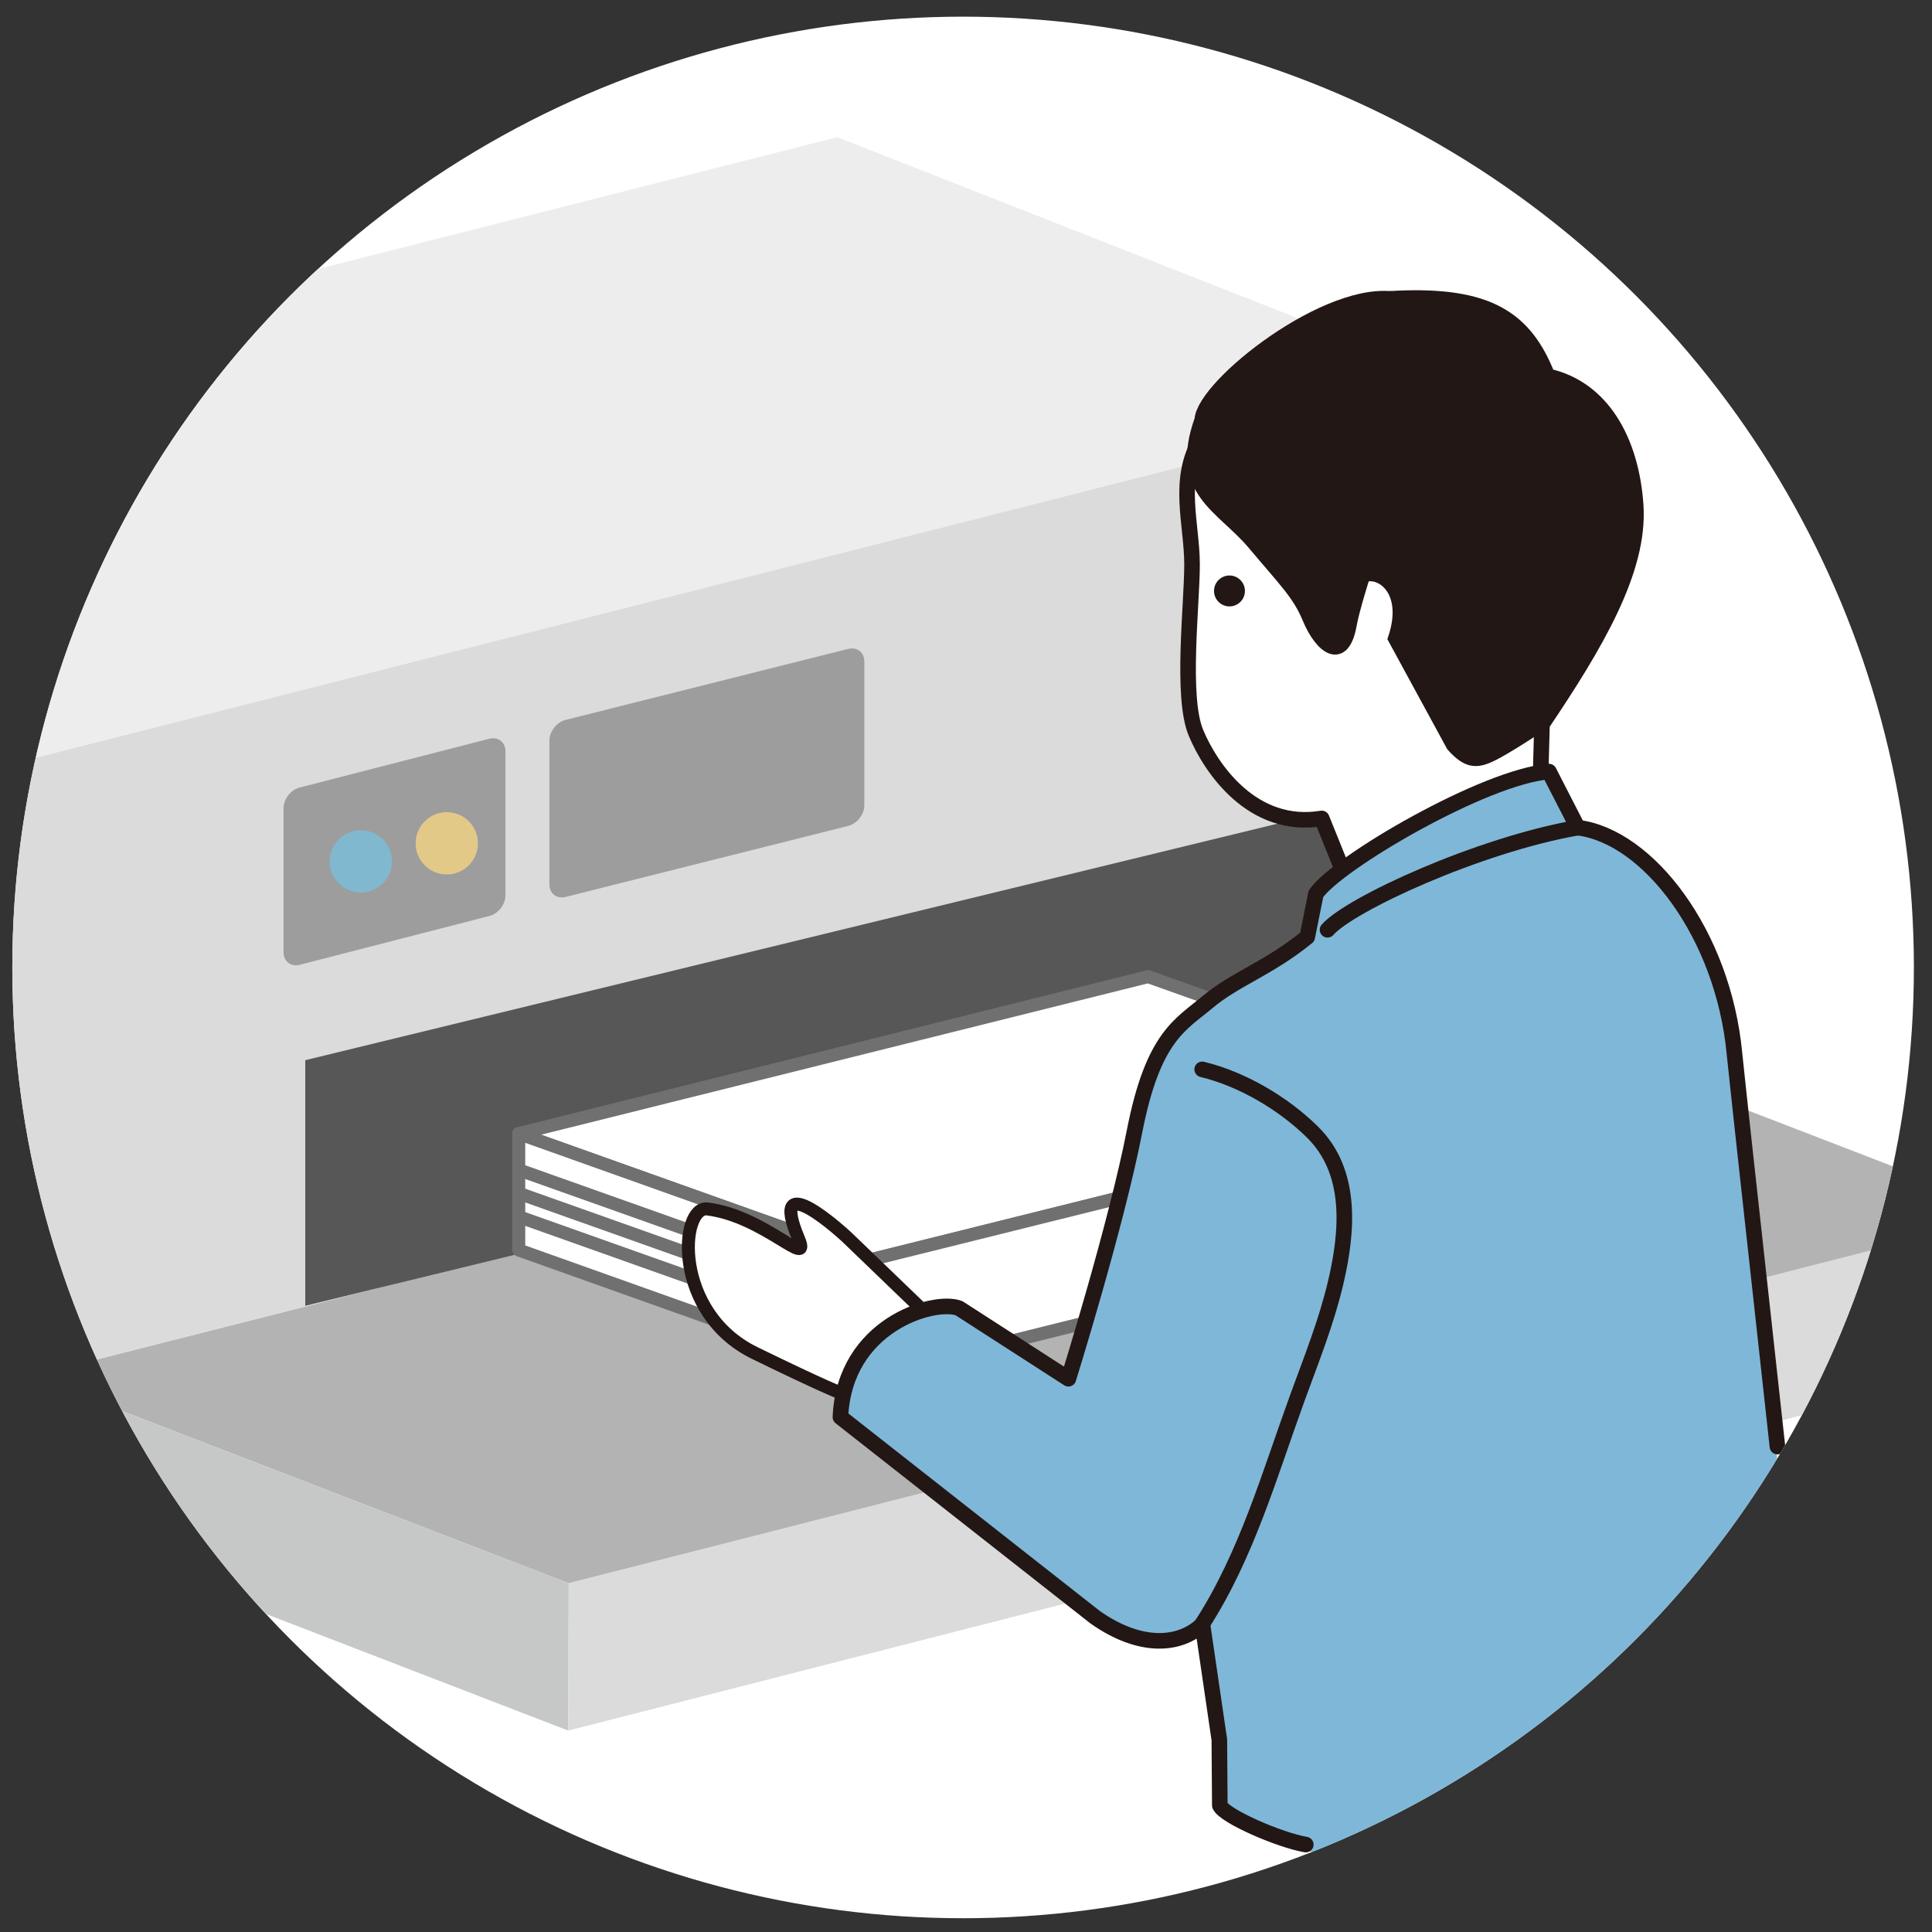 <?xml version="1.0" encoding="utf-8"?>
<!-- Generator: Adobe Illustrator 24.3.0, SVG Export Plug-In . SVG Version: 6.00 Build 0)  -->
<svg version="1.1" id="レイヤー_1" xmlns="http://www.w3.org/2000/svg" xmlns:xlink="http://www.w3.org/1999/xlink" x="0px"
	 y="0px" viewBox="0 0 800 800" style="enable-background:new 0 0 800 800;" xml:space="preserve">
<rect x="0" y="0" width="800" height="800" fill="#333333" stroke="none"/>
<style type="text/css">
	.st0{fill:#FFFFFF;}
	.st1{clip-path:url(#SVGID_2_);}
	.st2{fill:#B3B3B3;}
	.st3{fill:#C6C8C8;}
	.st4{fill:#DBDBDB;}
	.st5{fill:#585757;}
	.st6{fill:#EEEDEE;}
	.st7{fill:#FFFFFF;stroke:#717071;stroke-width:5.378;stroke-linecap:round;stroke-linejoin:round;stroke-miterlimit:10;}
	.st8{fill:none;stroke:#717071;stroke-width:5.378;stroke-linecap:round;stroke-linejoin:round;stroke-miterlimit:10;}
	.st9{fill:#9D9D9E;}
	.st10{fill:#80B8D0;}
	.st11{fill:#E3C988;}
	.st12{fill:#FFFFFF;stroke:#221714;stroke-width:5.378;stroke-linecap:round;stroke-linejoin:round;stroke-miterlimit:10;}
	.st13{fill:none;stroke:#221714;stroke-width:6.454;stroke-linecap:round;stroke-linejoin:round;stroke-miterlimit:10;}
	.st14{fill:#7FB7D8;}
	.st15{fill:#221714;stroke:#221714;stroke-width:5.378;stroke-miterlimit:10;}
	.st16{fill:#221714;}
</style>
<g>
	<circle class="st0" cx="398.8" cy="400.6" r="393.7"/>
	<g>
		<defs>
			<circle id="SVGID_1_" cx="398.8" cy="400.6" r="393.7"/>
		</defs>
		<clipPath id="SVGID_2_">
			<use xlink:href="#SVGID_1_"  style="overflow:visible;"/>
		</clipPath>
		<g class="st1">
			<g>
				<polygon class="st2" points="613.6,417.3 13,569.8 235.5,655.6 836,503.1 				"/>
				<polygon class="st3" points="12.9,630.8 13,569.8 235.5,655.6 235.3,716.6 				"/>
				<polygon class="st4" points="825.2,565.8 825.3,504.8 235.5,655.6 235.3,716.6 				"/>
			</g>
			<polygon class="st4" points="598.1,421.2 -2.5,573.7 -2.5,318.1 598.1,165.5 			"/>
			<polyline class="st5" points="126.4,540.7 126.4,439 609.4,321.5 609.4,423.1 			"/>
			<polygon class="st6" points="346.7,56.8 -253.9,209.3 13,314.2 613.6,161.7 			"/>
			<polygon class="st3" points="-272.5,564.4 -273.3,210.3 -6.4,315.2 -5.6,669.2 			"/>
			<g>
				<g>
					<g>
						<polygon class="st7" points="475.4,404.4 214.8,469.4 361,521.5 621.6,456.5 						"/>
						<polygon class="st7" points="214.8,517.6 214.8,469.4 361,521.5 361,569.7 						"/>
						<polygon class="st7" points="621.7,504.9 621.7,456.7 361,521.5 361,569.7 						"/>
					</g>
				</g>
				<line class="st8" x1="328.2" y1="524.7" x2="216.5" y2="485"/>
				<line class="st8" x1="328.2" y1="534.4" x2="216.5" y2="494.7"/>
				<line class="st8" x1="328.2" y1="544.1" x2="216.5" y2="504.4"/>
			</g>
			<g>
				<path class="st9" d="M209.3,311.1c0-3.8-3-6.1-6.7-5.2l-78.5,20.2c-3.7,0.9-6.7,4.8-6.7,8.6v59.6c0,3.8,3,6.1,6.7,5.2l78.5-20.2
					c3.7-0.9,6.7-4.8,6.7-8.6V311.1z"/>
			</g>
			<g>
				<path class="st9" d="M357.9,273.9c0-3.8-3-6.1-6.7-5.2l-117,29.4c-3.7,0.9-6.7,4.8-6.7,8.5v59.6c0,3.8,3,6.1,6.7,5.2l117-29.4
					c3.7-0.9,6.7-4.8,6.7-8.5V273.9z"/>
			</g>
			<circle class="st10" cx="149.4" cy="356.7" r="12.9"/>
			<circle class="st11" cx="185" cy="349.2" r="12.9"/>
			<path class="st12" d="M380.2,540.7l-29.5-28.4c0,0-33.5-31.3-20,0.7c5.4,13-14.2-9.5-37.8-12.4c-11.4-1.4-14.6,43,19.7,59.7
				c29.1,14.2,35.3,16.4,35.3,16.4"/>
			<g>
				<path class="st0" d="M497.2,181.9c-10.1,16.6-3.6,35.1-3.6,51.8s-4.6,54.8,1.6,69.7s23.5,40.2,52.1,35.5l11.9,29.5l78.3-31.3
					l1-37.2c22-32.7,40.6-63.8,38.8-90.6c-1.8-26.8-14-48.6-36.5-53.5c-9.4-24-24.8-33.9-62.4-32.2S506.5,166.7,497.2,181.9z"/>
				<path class="st13" d="M497.2,181.9c-10.1,16.6-3.6,35.1-3.6,51.8s-4.6,54.8,1.6,69.7s23.5,40.2,52.1,35.5l11.9,29.5l78.3-31.3
					l1-37.2c22-32.7,40.6-63.8,38.8-90.6c-1.8-26.8-14-48.6-36.5-53.5c-9.4-24-24.8-33.9-62.4-32.2S506.5,166.7,497.2,181.9z"/>
				<path class="st14" d="M641.4,319.5c-26.2,7.7-87.6,37.7-96.5,50.6l-3.6,17.9c-16.1,13.1-29.8,17.3-41.1,26.8
					s-22.6,14.3-30.4,53.6s-27.4,102.5-27.4,102.5l-45.3-29.2c-17.3,0.6-46.7,4.8-48.3,42.9l104.5,85c18.8,13.3,35.3,11.9,44.5,3
					l7,47.8l0.2,27.2c17.9,24,158.3,49.6,245,45.3c4.2-35.7-29.3-329.3-32-356.6c-4.8-49.4-35.7-89.9-64.9-93.5L641.4,319.5z"/>
				<path class="st13" d="M540.7,763.8c-10.7-1.8-33.6-11.7-35.6-16.2l-0.2-27.2l-7-47.8c-9.2,8.9-25.7,10.3-44.5-3L348,586.8
					c1.6-38.1,38.6-49,49.1-45.1l45.3,29.2c0,0,19.7-63.1,27.4-102.5s19.1-44.1,30.4-53.6s25-13.7,41.1-26.8l3.6-17.9
					c8.9-12.9,70.1-48.6,96.5-50.6l11.9,23.2c29.2,3.6,60.2,44.1,64.9,93.5c0.5,5.1,2.1,19.6,4.3,40L736,599"/>
				<path class="st13" d="M653.3,342.7c-41.1,7.2-94.3,31.7-103.6,42.3"/>
				<path class="st13" d="M497.8,442.8c16.5,4,33.5,14,45.6,25.9c16.7,16.4,14.7,41,9.7,62.3c-3.8,16.2-10,31.7-15.7,47.3
					c-11.7,32.1-21.1,65.5-39.6,94.2"/>
				<path class="st15" d="M578.3,123.6c37.6-1.7,53,8.3,62.4,32.2c22.5,4.9,34.7,26.7,36.5,53.5c1.8,26.8-16.7,57.8-38.8,90.6
					c0,0-14.8,9.9-21,12.8c-6.2,3-9.9,2.7-15.9-4l-24.1-44.3c6.9-20.6-6.3-28.8-12.8-25.8c0,0-4.3,13.5-5.5,20.1
					c-2.8,15.9-11.8,10.2-17.2-2.8c-4.1-9.9-9.6-15.1-22.8-30.8c-13.2-15.7-32.4-21.8-21.8-51.3
					C498.2,159.3,550.3,118.3,578.3,123.6z"/>
				<circle class="st16" cx="509.1" cy="244.7" r="6.4"/>
			</g>
		</g>
	</g>
</g>
</svg>
